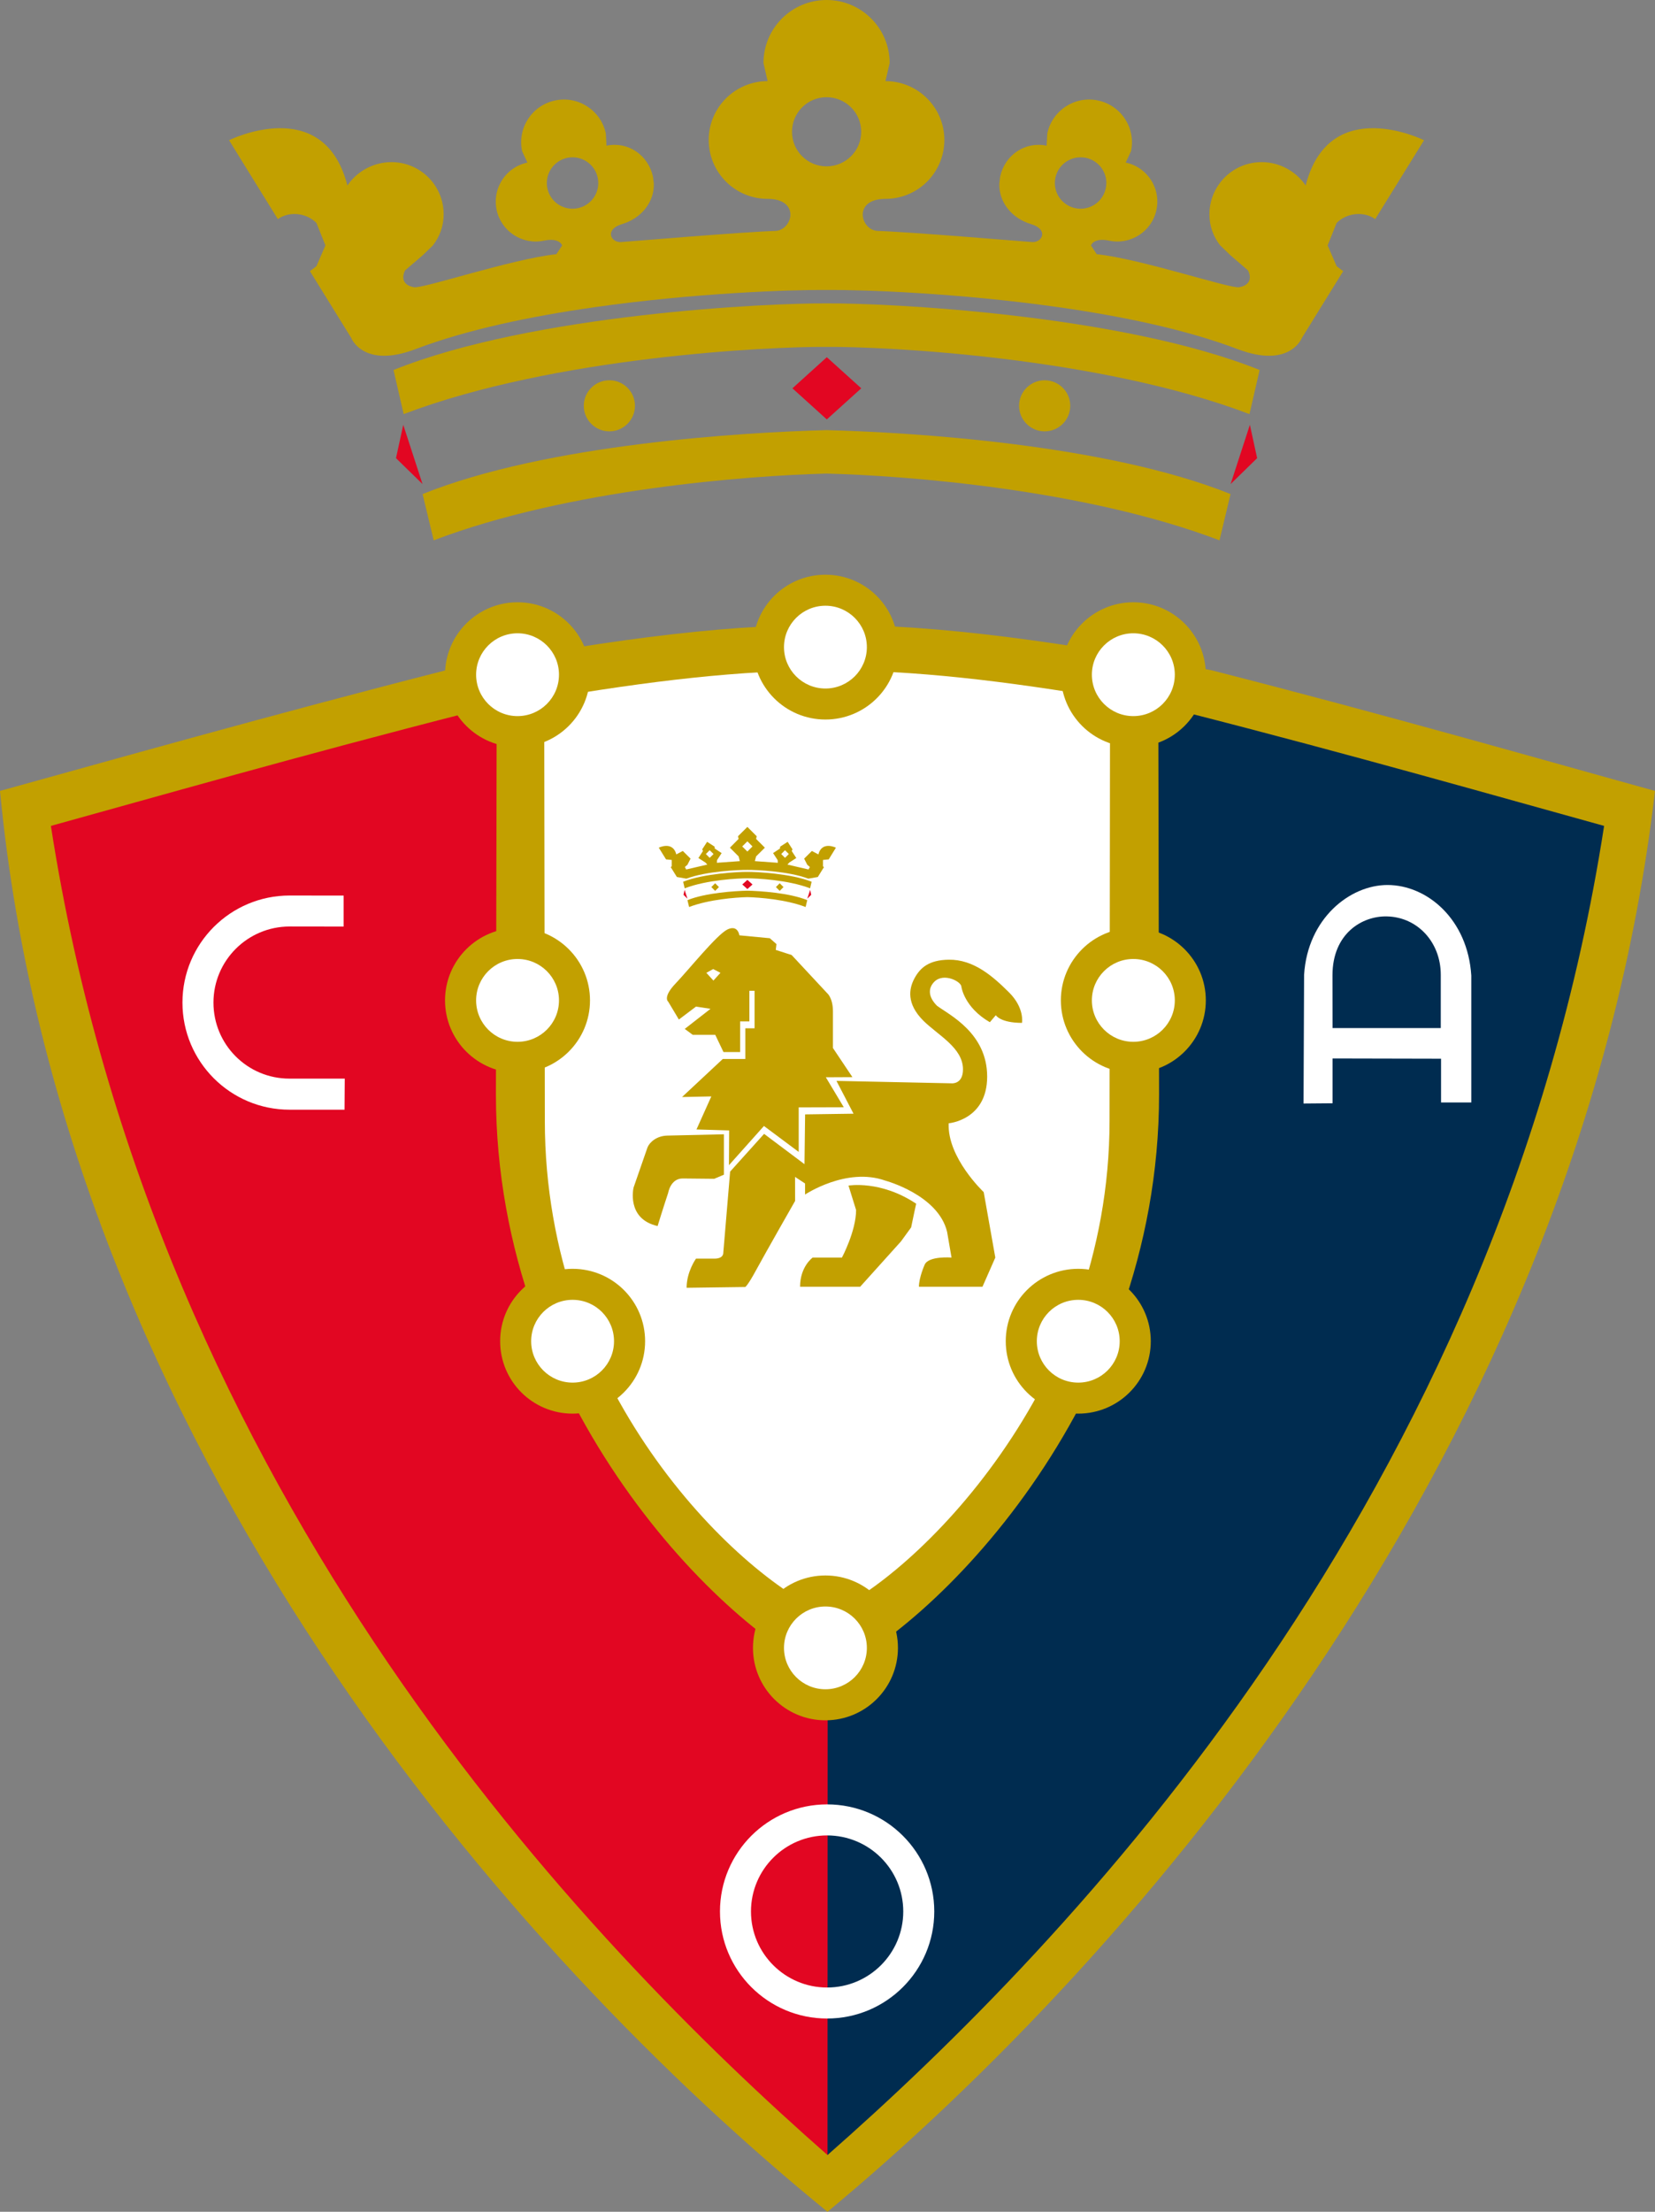 <?xml version="1.0" encoding="UTF-8" standalone="no"?>
<!-- Created with Inkscape (http://www.inkscape.org/) -->

<svg
   xmlns:dc="http://purl.org/dc/elements/1.1/"
   xmlns:cc="http://creativecommons.org/ns#"
   xmlns:rdf="http://www.w3.org/1999/02/22-rdf-syntax-ns#"
   xmlns:svg="http://www.w3.org/2000/svg"
   xmlns="http://www.w3.org/2000/svg"
   xmlns:sodipodi="http://sodipodi.sourceforge.net/DTD/sodipodi-0.dtd"
   xmlns:inkscape="http://www.inkscape.org/namespaces/inkscape"
   id="svg2"
   version="1.1"
   inkscape:version="0.91 r13725"
   xml:space="preserve"
   width="524"
   height="700"
   viewBox="0 0 524 700"
   sodipodi:docname="Logo CA Osasuna.svg"><rect x="0" y="0" width="524" height="700" fill="#808080" stroke="none"/><defs
     id="defs6" /><sodipodi:namedview
     pagecolor="#ffffff"
     bordercolor="#666666"
     borderopacity="1"
     objecttolerance="10"
     gridtolerance="10"
     guidetolerance="10"
     inkscape:pageopacity="0"
     inkscape:pageshadow="2"
     inkscape:window-width="1440"
     inkscape:window-height="788"
     id="namedview4"
     showgrid="false"
     inkscape:zoom="0.54927937"
     inkscape:cx="201.82823"
     inkscape:cy="350.72072"
     inkscape:window-x="0"
     inkscape:window-y="1"
     inkscape:window-maximized="1"
     inkscape:current-layer="g10"
     showguides="false" /><g
     id="g10"
     inkscape:groupmode="layer"
     inkscape:label="Logo CA Osasuna"
     transform="matrix(1.25,0,0,-1.25,0,700)"><g
       id="g5556"><g
         id="g5545"><path
           inkscape:connector-curvature="0"
           id="path592"
           style="fill:#c2a000;fill-opacity:1;fill-rule:nonzero;stroke:none"
           d="m 209.739,401.738 c 28.566,0.289 60.771,-4.629 97.121,-11.442 44.467,-11.335 85.539,-23.154 112.339,-30.549 C 399.818,193.529 287.285,64.436 209.6,2.10076e-5 130.741,64.131 15.918,193.529 1.09364e-5,359.747 26.8,367.142 68.486,378.961 112.934,390.296 c 36.35,6.813 68.22,11.731 96.805,11.442" /><path
           d="m 293.391,380.908 c 2.38,-0.436 4.791,-0.883 7.206,-1.335 41.721,-10.631 80.574,-21.738 105.71,-28.682 C 379.946,180.794 270.388,67.79 209.599,14.368 l -0.051,121.738 c 25.68,10.567 84.036,67.553 84.036,146.767 l -0.193,98.036 z"
           style="fill:#002c50;fill-opacity:1;fill-rule:nonzero;stroke:none"
           id="path5373"
           inkscape:connector-curvature="0"
           sodipodi:nodetypes="cccccccc" /><path
           sodipodi:nodetypes="cccccccc"
           inkscape:connector-curvature="0"
           id="path5376"
           style="fill:#e20622;fill-opacity:1;fill-rule:nonzero;stroke:none"
           d="m 125.807,380.908 c -2.38,-0.436 -4.791,-0.883 -7.206,-1.335 C 76.88,368.942 38.027,357.835 12.891,350.891 39.252,180.794 148.809,67.79 209.599,14.368 l 0.051,121.738 c -25.68,10.567 -84.036,67.553 -84.036,146.767 l 0.193,98.036 z" /><path
           inkscape:connector-curvature="0"
           id="path596"
           style="fill:#ffffff;fill-opacity:1;fill-rule:nonzero;stroke:none"
           d="m 137.844,383.03 c 26.291,4.498 50.081,7.399 71.739,7.187 21.62,0.211 45.341,-2.673 71.581,-7.144 l -0.123,-106.855 c 0,-67.39 -49.645,-115.886 -71.492,-124.874 -23.895,10.288 -71.546,57.484 -71.546,124.874 l -0.158,106.812 z" /></g><g
         id="g5524"><path
           inkscape:connector-curvature="0"
           id="path622"
           style="fill:#c2a000;fill-opacity:1;fill-rule:nonzero;stroke:none"
           d="m 190.725,142.778 c 0,10.123 8.205,18.332 18.351,18.332 10.145,0 18.367,-8.209 18.367,-18.332 0,-10.131 -8.221,-18.34 -18.367,-18.34 -10.145,0 -18.351,8.209 -18.351,18.34" /><path
           inkscape:connector-curvature="0"
           id="path626"
           style="fill:#ffffff;fill-opacity:1;fill-rule:nonzero;stroke:none"
           d="m 198.579,142.778 c 0,5.79 4.706,10.478 10.496,10.478 5.791,0 10.496,-4.688 10.496,-10.478 0,-5.79 -4.706,-10.481 -10.496,-10.481 -5.791,0 -10.496,4.691 -10.496,10.481" /><path
           inkscape:connector-curvature="0"
           id="path630"
           style="fill:#c2a000;fill-opacity:1;fill-rule:nonzero;stroke:none"
           d="m 268.708,306.716 c 0,10.114 8.221,18.332 18.351,18.332 10.145,0 18.367,-8.217 18.367,-18.332 0,-10.131 -8.221,-18.34 -18.367,-18.34 -10.129,0 -18.351,8.209 -18.351,18.34" /><path
           inkscape:connector-curvature="0"
           id="path634"
           style="fill:#ffffff;fill-opacity:1;fill-rule:nonzero;stroke:none"
           d="m 276.563,306.716 c 0,5.782 4.706,10.481 10.494,10.481 5.81,0 10.515,-4.699 10.515,-10.481 0,-5.798 -4.706,-10.489 -10.515,-10.489 -5.788,0 -10.494,4.691 -10.494,10.489" /><path
           inkscape:connector-curvature="0"
           id="path638"
           style="fill:#c2a000;fill-opacity:1;fill-rule:nonzero;stroke:none"
           d="m 112.724,306.716 c 0,10.114 8.221,18.332 18.367,18.332 10.129,0 18.351,-8.217 18.351,-18.332 0,-10.131 -8.221,-18.34 -18.351,-18.34 -10.145,0 -18.367,8.209 -18.367,18.34" /><path
           inkscape:connector-curvature="0"
           id="path642"
           style="fill:#ffffff;fill-opacity:1;fill-rule:nonzero;stroke:none"
           d="m 120.596,306.716 c 0,5.782 4.687,10.481 10.496,10.481 5.791,0 10.496,-4.699 10.496,-10.481 0,-5.798 -4.706,-10.489 -10.496,-10.489 -5.81,0 -10.496,4.691 -10.496,10.489" /><path
           inkscape:connector-curvature="0"
           id="path646"
           style="fill:#c2a000;fill-opacity:1;fill-rule:nonzero;stroke:none"
           d="m 254.749,220.419 c 0,10.131 8.221,18.332 18.367,18.332 10.145,0 18.37,-8.201 18.37,-18.332 0,-10.131 -8.224,-18.332 -18.37,-18.332 -10.145,0 -18.367,8.201 -18.367,18.332" /><path
           inkscape:connector-curvature="0"
           id="path650"
           style="fill:#ffffff;fill-opacity:1;fill-rule:nonzero;stroke:none"
           d="m 262.62,220.419 c 0,5.79 4.69,10.481 10.496,10.481 5.791,0 10.496,-4.691 10.496,-10.481 0,-5.79 -4.706,-10.481 -10.496,-10.481 -5.807,0 -10.496,4.691 -10.496,10.481" /><path
           inkscape:connector-curvature="0"
           id="path654"
           style="fill:#c2a000;fill-opacity:1;fill-rule:nonzero;stroke:none"
           d="m 126.683,220.419 c 0,10.131 8.205,18.332 18.351,18.332 10.145,0 18.367,-8.201 18.367,-18.332 0,-10.131 -8.221,-18.332 -18.367,-18.332 -10.145,0 -18.351,8.201 -18.351,18.332" /><path
           inkscape:connector-curvature="0"
           id="path658"
           style="fill:#ffffff;fill-opacity:1;fill-rule:nonzero;stroke:none"
           d="m 134.538,220.419 c 0,5.79 4.706,10.481 10.494,10.481 5.81,0 10.496,-4.691 10.496,-10.481 0,-5.79 -4.687,-10.481 -10.496,-10.481 -5.788,0 -10.494,4.691 -10.494,10.481" /><path
           inkscape:connector-curvature="0"
           id="path662"
           style="fill:#c2a000;fill-opacity:1;fill-rule:nonzero;stroke:none"
           d="m 268.708,389.179 c 0,10.123 8.221,18.332 18.351,18.332 10.145,0 18.367,-8.209 18.367,-18.332 0,-10.131 -8.221,-18.332 -18.367,-18.332 -10.129,0 -18.351,8.201 -18.351,18.332" /><path
           inkscape:connector-curvature="0"
           id="path666"
           style="fill:#ffffff;fill-opacity:1;fill-rule:nonzero;stroke:none"
           d="m 276.563,389.179 c 0,5.782 4.706,10.481 10.494,10.481 5.81,0 10.515,-4.699 10.515,-10.481 0,-5.798 -4.706,-10.489 -10.515,-10.489 -5.788,0 -10.494,4.691 -10.494,10.489" /><path
           inkscape:connector-curvature="0"
           id="path670"
           style="fill:#c2a000;fill-opacity:1;fill-rule:nonzero;stroke:none"
           d="m 112.724,389.179 c 0,10.123 8.221,18.332 18.367,18.332 10.129,0 18.351,-8.209 18.351,-18.332 0,-10.131 -8.221,-18.332 -18.351,-18.332 -10.145,0 -18.367,8.201 -18.367,18.332" /><path
           inkscape:connector-curvature="0"
           id="path674"
           style="fill:#ffffff;fill-opacity:1;fill-rule:nonzero;stroke:none"
           d="m 120.596,389.179 c 0,5.782 4.687,10.481 10.496,10.481 5.791,0 10.496,-4.699 10.496,-10.481 0,-5.798 -4.706,-10.489 -10.496,-10.489 -5.81,0 -10.496,4.691 -10.496,10.489" /><path
           inkscape:connector-curvature="0"
           id="path678"
           style="fill:#c2a000;fill-opacity:1;fill-rule:nonzero;stroke:none"
           d="m 190.725,396.157 c 0,10.131 8.205,18.332 18.351,18.332 10.145,0 18.367,-8.201 18.367,-18.332 0,-10.131 -8.221,-18.332 -18.367,-18.332 -10.145,0 -18.351,8.201 -18.351,18.332" /><path
           inkscape:connector-curvature="0"
           id="path682"
           style="fill:#ffffff;fill-opacity:1;fill-rule:nonzero;stroke:none"
           d="m 198.579,396.157 c 0,5.79 4.706,10.481 10.496,10.481 5.791,0 10.496,-4.691 10.496,-10.481 0,-5.79 -4.706,-10.481 -10.496,-10.481 -5.791,0 -10.496,4.691 -10.496,10.481" /></g><g
         id="g5504"><g
           id="g5498"><path
             d="m 214.918,259.825 c 0,0 8.168,1.415 17.142,-4.594 0,0 -0.788,-3.527 -1.276,-5.999 l -2.573,-3.537 -10.338,-11.484 -15.218,0 c 0,5.127 3.184,7.388 3.184,7.388 l 7.417,0 c 0,0 3.585,6.716 3.585,12.044 l -1.924,6.184 z"
             style="fill:#c2a000;fill-opacity:1;fill-rule:nonzero;stroke:none"
             id="path694"
             inkscape:connector-curvature="0" /><path
             d="m 183.36,272.812 c 0,0 -11.405,-0.262 -14.326,-0.332 -2.661,-0.053 -4.478,-1.643 -5.022,-2.978 l -3.532,-10.173 c 0,0 -1.924,-7.939 6.086,-9.748 0,0 1.401,4.568 2.677,8.402 0,0 0.595,3.642 3.658,3.642 l 8.01,-0.08 2.449,1.041 0,10.227 z"
             style="fill:#c2a000;fill-opacity:1;fill-rule:nonzero;stroke:none"
             id="path686"
             inkscape:connector-curvature="0" /><path
             d="m 184.935,263.362 -1.731,-20.577 c 0,0 0.121,-1.458 -2.256,-1.458 l -4.655,0 c 0,0 -2.38,-3.283 -2.38,-7.38 l 14.87,0.201 c 0,0 0.648,0.42 2.642,4.105 2.693,4.945 9.971,17.687 9.971,17.687 l -0.019,6.087 2.538,-1.67 0,-2.804 c 0,0 10.513,7.04 20.344,3.521 0,0 13.417,-3.591 15.639,-12.988 l 1.117,-6.486 c 0,0 -5.788,0.479 -6.804,-1.801 0,0 -1.452,-3.24 -1.452,-5.59 l 16.094,0 3.253,7.391 -2.94,16.574 c 0,0 -9.269,8.718 -8.867,17.425 0,0 9.743,0.795 9.743,11.824 0,11.032 -9.623,15.643 -12.699,17.922 -2.38,2.376 -2.205,4.576 -0.667,6.103 2.364,2.36 6.841,0.027 6.841,-1.292 0,0 0.665,-5.186 7.206,-8.969 l 1.506,1.774 c 0,0 1.136,-1.94 6.63,-1.94 0,0 0.718,3.773 -3.326,7.765 -4.041,4.008 -8.921,8.332 -15.234,8.228 -5.038,-0.07 -7.259,-2.052 -8.712,-4.798 -1.348,-2.547 -2.029,-6.312 2.275,-10.626 3.725,-3.706 10.057,-6.858 10.057,-12.341 0,-3.765 -2.8,-3.537 -2.8,-3.537 l -29.247,0.618 4.32,-8.306 -12.262,-0.174 -0.158,-12.603 -10.231,7.669 -8.607,-9.555 z"
             style="fill:#c2a000;fill-opacity:1;fill-rule:nonzero;stroke:none"
             id="path690"
             inkscape:connector-curvature="0" /><path
             id="path698"
             d="m 185.531,325.008 c -0.352,-0.002 -0.775,-0.101 -1.28,-0.344 -2.677,-1.292 -9.778,-10.158 -13.136,-13.677 -3.36,-3.511 -1.853,-4.612 -1.853,-4.612 l 2.692,-4.506 4.339,3.275 3.673,-0.567 -6.525,-5.084 2.028,-1.502 5.703,0 2.081,-4.358 4.216,0 0,7.764 2.345,0 0,7.747 1.313,0 0,-9.494 -2.344,0 0,-7.766 -5.703,0 -10.322,-9.641 7.417,0.158 -3.763,-8.367 8.275,-0.244 -0.052,-8.803 8.867,9.928 8.802,-6.567 0,11.277 11.42,0.034 -4.547,7.589 6.736,0.034 -4.933,7.372 0,9.239 c 0,3.529 -1.506,4.691 -1.506,4.691 l -8.956,9.617 -4.022,1.292 0.175,1.475 -1.681,1.484 -7.714,0.733 c 0,0 -0.22,1.829 -1.747,1.822 z m -4.883,-10.361 1.837,-0.953 -1.784,-1.964 -1.784,1.964 1.731,0.953 z"
             style="fill:#c2a000;fill-opacity:1;fill-rule:evenodd;stroke:none"
             inkscape:connector-curvature="0" /></g><g
           id="g5439"><path
             d="m 189.308,337.231 1.294,-1.169 -1.294,-1.161 -1.294,1.161 1.294,1.169 z"
             style="fill:#e20622;fill-opacity:1;fill-rule:nonzero;stroke:none"
             id="path706"
             inkscape:connector-curvature="0" /><path
             d="m 196.532,335.406 0.962,0.961 0.962,-0.961 -0.962,-0.961 -0.962,0.961 z"
             style="fill:#c2a000;fill-opacity:1;fill-rule:nonzero;stroke:none"
             id="path710"
             inkscape:connector-curvature="0" /><path
             d="m 180.177,335.406 0.962,0.961 0.962,-0.961 -0.962,-0.961 -0.962,0.961 z"
             style="fill:#c2a000;fill-opacity:1;fill-rule:nonzero;stroke:none"
             id="path714"
             inkscape:connector-curvature="0" /><path
             d="m 205.209,334.689 0.263,-1.25 -0.997,-0.969 0.734,2.218 z"
             style="fill:#e20622;fill-opacity:1;fill-rule:nonzero;stroke:none"
             id="path718"
             inkscape:connector-curvature="0" /><path
             d="m 173.407,334.689 -0.281,-1.25 1,-0.969 -0.718,2.218 z"
             style="fill:#e20622;fill-opacity:1;fill-rule:nonzero;stroke:none"
             id="path722"
             inkscape:connector-curvature="0" /><path
             d="m 189.308,332.856 c 2.956,-0.07 9.709,-0.578 14.747,-2.499 l 0.418,1.739 c -4.668,1.878 -12.051,2.315 -15.165,2.392 -3.13,-0.078 -10.496,-0.514 -15.183,-2.392 l 0.418,-1.739 c 5.057,1.921 11.791,2.43 14.765,2.499"
             style="fill:#c2a000;fill-opacity:1;fill-rule:nonzero;stroke:none"
             id="path726"
             inkscape:connector-curvature="0" /><path
             d="m 189.308,337.616 c 2.152,0.027 10.215,-0.367 15.883,-2.523 l 0.386,1.659 c -5.231,2.095 -14.082,2.515 -16.269,2.497 -2.205,0.019 -11.057,-0.401 -16.269,-2.497 l 0.383,-1.659 c 5.652,2.157 13.734,2.55 15.885,2.523"
             style="fill:#c2a000;fill-opacity:1;fill-rule:nonzero;stroke:none"
             id="path734"
             inkscape:connector-curvature="0" /><path
             d="m 197.879,343.773 0.962,0.961 0.962,-0.961 -0.962,-0.969 -0.962,0.969 z m -19.085,0 0.962,0.961 0.981,-0.961 -0.981,-0.969 -0.962,0.969 z m 11.807,1.921 -1.294,1.292 -1.31,-1.292 1.31,-1.292 1.294,1.292 z m -1.294,-5.94 c -2.203,0.019 -10.443,-0.321 -15.446,-2.218 l -2.414,0.42 -1.557,2.507 0.247,0.185 0,1.624 -1.434,0.147 -1.838,2.959 c 0,0 3.551,1.774 4.443,-1.702 l 1.645,0.872 1.959,-1.945 -0.788,-1.547 -0.646,-0.567 0.332,-0.629 5.351,1.239 -0.472,0.508 -1.785,1.151 1.155,1.782 -0.193,0.42 1.243,1.902 1.905,-1.231 0.019,-0.463 1.75,-1.161 -1.155,-1.774 -0.054,-0.68 5.826,0.42 -0.316,1.196 -2.203,2.208 2.203,2.221 -0.155,0.672 2.377,2.365 2.364,-2.365 -0.158,-0.672 2.221,-2.221 -2.221,-2.208 -0.316,-1.196 5.826,-0.42 -0.051,0.68 -1.155,1.774 1.75,1.161 0.035,0.463 1.905,1.231 1.225,-1.902 -0.193,-0.42 1.155,-1.782 -1.785,-1.151 -0.453,-0.508 5.335,-1.239 0.348,0.629 -0.665,0.567 -0.788,1.547 1.959,1.945 1.645,-0.872 c 0.892,3.476 4.443,1.702 4.443,1.702 l -1.82,-2.959 -1.45,-0.147 0,-1.624 0.244,-0.185 -1.557,-2.507 -2.414,-0.42 c -4.984,1.897 -13.224,2.237 -15.43,2.218"
             style="fill:#c2a000;fill-opacity:1;fill-rule:evenodd;stroke:none"
             id="path742"
             inkscape:connector-curvature="0" /></g></g><g
         id="g5389"><path
           inkscape:connector-curvature="0"
           id="path746"
           style="fill:#e20622;fill-opacity:1;fill-rule:nonzero;stroke:none"
           d="m 209.425,469.563 8.728,-7.878 -8.728,-7.878 -8.712,7.878 8.712,7.878 z" /><path
           inkscape:connector-curvature="0"
           id="path750"
           style="fill:#c2a000;fill-opacity:1;fill-rule:nonzero;stroke:none"
           d="m 258.125,457.257 c 0,3.564 2.905,6.462 6.472,6.462 3.585,0 6.49,-2.898 6.49,-6.462 0,-3.572 -2.905,-6.47 -6.49,-6.47 -3.567,0 -6.472,2.898 -6.472,6.47" /><path
           inkscape:connector-curvature="0"
           id="path754"
           style="fill:#c2a000;fill-opacity:1;fill-rule:nonzero;stroke:none"
           d="m 147.867,457.257 c 0,3.564 2.905,6.462 6.49,6.462 3.569,0 6.472,-2.898 6.472,-6.462 0,-3.572 -2.902,-6.47 -6.472,-6.47 -3.585,0 -6.49,2.898 -6.49,6.47" /><path
           inkscape:connector-curvature="0"
           id="path758"
           style="fill:#e20622;fill-opacity:1;fill-rule:nonzero;stroke:none"
           d="m 316.586,452.437 1.838,-8.437 -6.718,-6.558 4.88,14.995 z" /><path
           inkscape:connector-curvature="0"
           id="path762"
           style="fill:#e20622;fill-opacity:1;fill-rule:nonzero;stroke:none"
           d="m 102.141,452.437 -1.838,-8.437 6.718,-6.558 -4.88,14.995 z" /><path
           inkscape:connector-curvature="0"
           id="path766"
           style="fill:#c2a000;fill-opacity:1;fill-rule:nonzero;stroke:none"
           d="m 209.372,440.096 c 19.993,-0.508 65.476,-3.939 99.517,-16.9 l 2.798,11.712 c -31.556,12.689 -81.287,15.651 -102.315,16.191 -21.025,-0.541 -70.777,-3.503 -102.333,-16.191 l 2.816,-11.712 c 34.024,12.962 79.54,16.392 99.517,16.9" /><path
           inkscape:connector-curvature="0"
           id="path774"
           style="fill:#c2a000;fill-opacity:1;fill-rule:nonzero;stroke:none"
           d="m 209.372,472.174 c 14.503,0.112 68.957,-2.488 107.109,-17.021 l 2.573,11.169 c -35.214,14.158 -94.881,16.986 -109.681,16.857 -14.797,0.128 -74.486,-2.7 -109.697,-16.857 l 2.57,-11.169 c 38.151,14.532 92.643,17.133 107.127,17.021" /><path
           inkscape:connector-curvature="0"
           id="path782"
           style="fill:#c2a000;fill-opacity:1;fill-rule:nonzero;stroke:none"
           d="m 267.186,513.519 0,0.139 c 0,3.599 2.921,6.516 6.525,6.516 3.604,0 6.525,-2.917 6.525,-6.516 l -0.019,-0.147 c -0.07,-3.521 -2.956,-6.358 -6.506,-6.358 -3.551,0 -6.455,2.836 -6.525,6.366 m -57.831,4.359 c -4.829,0 -8.747,3.92 -8.747,8.75 0,4.84 3.918,8.761 8.747,8.761 4.845,0 8.781,-3.92 8.781,-8.761 0,-4.83 -3.937,-8.75 -8.781,-8.75 m -57.815,-4.367 c -0.07,-3.521 -2.956,-6.358 -6.525,-6.358 -3.551,0 -6.437,2.836 -6.506,6.366 l 0,0.139 c 0,3.599 2.921,6.516 6.506,6.516 3.604,0 6.525,-2.917 6.525,-6.516 l 0,-0.147 z m 179.303,0 0.123,0 -0.123,0 -0.123,-0.482 -0.348,0.482 0,0.008 c -2.468,3.294 -6.421,5.432 -10.81,5.432 -4.392,0 -8.294,-2.138 -10.689,-5.432 -1.592,-2.183 -2.538,-4.865 -2.538,-7.762 0,-3.024 1.016,-5.713 2.731,-7.896 l 0.016,0 2.573,-2.488 4.462,-3.845 c 1.136,-2.304 0.086,-3.877 -2.275,-4.252 -2.361,-0.385 -24.718,7.152 -36.053,8.367 l -1.452,2.218 c 0.402,0.987 1.82,1.798 4.582,1.215 5.459,-1.164 10.848,2.323 12,7.781 0.509,2.349 0.142,4.672 -0.855,6.655 -1.348,2.638 -3.813,4.672 -6.927,5.327 l 1.345,2.89 c 1.243,5.844 -2.5,11.589 -8.361,12.83 -5.842,1.25 -11.598,-2.488 -12.841,-8.332 l -0.174,-3.117 c -5.475,1.153 -10.617,-2.392 -11.772,-7.851 l -0.209,-1.747 c -0.158,-4.733 3.218,-8.811 7.994,-10.238 4.617,-1.37 2.851,-4.733 0.314,-4.565 -1.854,0.12 -31.015,2.582 -39.253,2.828 -4.304,0.367 -6.139,8.113 2.098,8.113 3.867,0 7.383,1.469 10.041,3.869 2.993,2.735 4.88,6.655 4.88,11.04 0,8.225 -6.681,14.899 -14.921,14.899 l 1.067,4.576 c 0,8.814 -7.155,15.966 -15.987,15.966 -8.816,0 -15.971,-7.152 -15.971,-15.966 l 1.05,-4.576 c -8.24,0 -14.923,-6.673 -14.923,-14.899 0,-4.386 1.889,-8.306 4.899,-11.048 2.642,-2.392 6.177,-3.861 10.025,-3.861 8.256,0 6.418,-7.746 2.098,-8.113 -8.24,-0.246 -37.401,-2.708 -39.237,-2.828 -2.538,-0.169 -4.304,3.195 0.297,4.565 4.775,1.426 8.17,5.504 8.012,10.246 l -0.212,1.739 c -1.171,5.459 -6.313,9.004 -11.772,7.851 l -0.174,3.117 c -1.243,5.844 -6.999,9.582 -12.857,8.332 -5.861,-1.242 -9.588,-6.986 -8.345,-12.83 l 1.348,-2.89 c -3.114,-0.656 -5.598,-2.689 -6.93,-5.327 -1.013,-1.983 -1.364,-4.305 -0.874,-6.655 1.171,-5.459 6.544,-8.945 12,-7.781 2.765,0.583 4.199,-0.227 4.601,-1.215 l -1.468,-2.218 c -11.319,-1.215 -33.673,-8.753 -36.037,-8.367 -2.361,0.375 -3.411,1.948 -2.291,4.252 l 4.478,3.845 2.573,2.488 0,0.008 c 1.715,2.175 2.728,4.865 2.728,7.888 0,2.898 -0.927,5.579 -2.519,7.754 l 0,0.008 c -2.412,3.294 -6.297,5.432 -10.687,5.432 -4.392,0 -8.363,-2.138 -10.829,-5.432 l -0.351,-0.49 -0.121,0.482 c -6.174,22.76 -29.844,10.987 -29.844,10.987 l 6.788,-10.987 5.563,-8.988 c 2.816,2.01 7.12,1.678 9.778,-0.969 l 2.275,-5.686 -2.275,-5.266 -1.645,-1.258 c 0,0 3.237,-5.231 5.652,-9.135 l 4.791,-7.746 c 0,0 3.028,-7.904 16.322,-2.847 13.015,4.95 29.3,8.322 45.236,10.593 l -0.016,0 0.016,0 c 25.294,3.615 49.733,4.453 58.847,4.375 9.149,0.078 33.569,-0.76 58.863,-4.375 15.936,-2.272 32.224,-5.643 45.236,-10.593 13.294,-5.057 16.322,2.847 16.322,2.847 l 4.791,7.746 5.652,9.135 -1.661,1.258 -2.275,5.258 0,0.008 2.275,5.686 c 2.658,2.646 6.978,2.978 9.778,0.969 l 5.563,8.988 6.804,10.987 c 0,0 -23.667,11.773 -29.86,-10.987" /></g><g
         id="g5551"><path
           inkscape:connector-curvature="0"
           id="path786"
           style="fill:#ffffff;fill-opacity:1;fill-rule:nonzero;stroke:none"
           d="m 73.312,286.908 14.012,0 -0.054,-7.869 -13.924,0 c -14.99,0 -27.132,12.148 -27.132,27.119 0,14.976 12.158,27.108 27.151,27.108 l 13.677,-0.019 0,-7.843 -13.677,0.019 c -10.655,0 -19.297,-8.629 -19.297,-19.266 0,-10.639 8.591,-19.25 19.243,-19.25" /><path
           inkscape:connector-curvature="0"
           id="path790"
           style="fill:#ffffff;fill-opacity:1;fill-rule:evenodd;stroke:none"
           d="m 372.668,312.996 0,-32.123 -7.661,0 0,11.075 -27.481,0.061 0,-11.345 -7.348,-0.061 0.139,32.602 c 0.892,14.254 11.598,22.725 21.114,22.725 10.06,0 20.344,-8.672 21.237,-22.934 m -7.731,0.209 0,-13.494 -27.411,0 -0.019,13.39 c 0.019,10.551 7.506,15.014 13.768,14.875 7.766,-0.15 13.661,-6.534 13.661,-14.77" /><path
           inkscape:connector-curvature="0"
           id="path794"
           style="fill:#ffffff;fill-opacity:1;fill-rule:evenodd;stroke:none"
           d="m 182.363,76.035 c 0,14.979 12.158,27.116 27.132,27.116 14.99,0 27.148,-12.137 27.148,-27.116 0,-14.96 -12.158,-27.1 -27.148,-27.1 -14.974,0 -27.132,12.14 -27.132,27.1 m 7.854,0 c 0,10.647 8.642,19.258 19.278,19.258 10.652,0 19.294,-8.611 19.294,-19.258 0,-10.628 -8.642,-19.25 -19.294,-19.25 -10.636,0 -19.278,8.621 -19.278,19.25" /></g></g></g></svg>